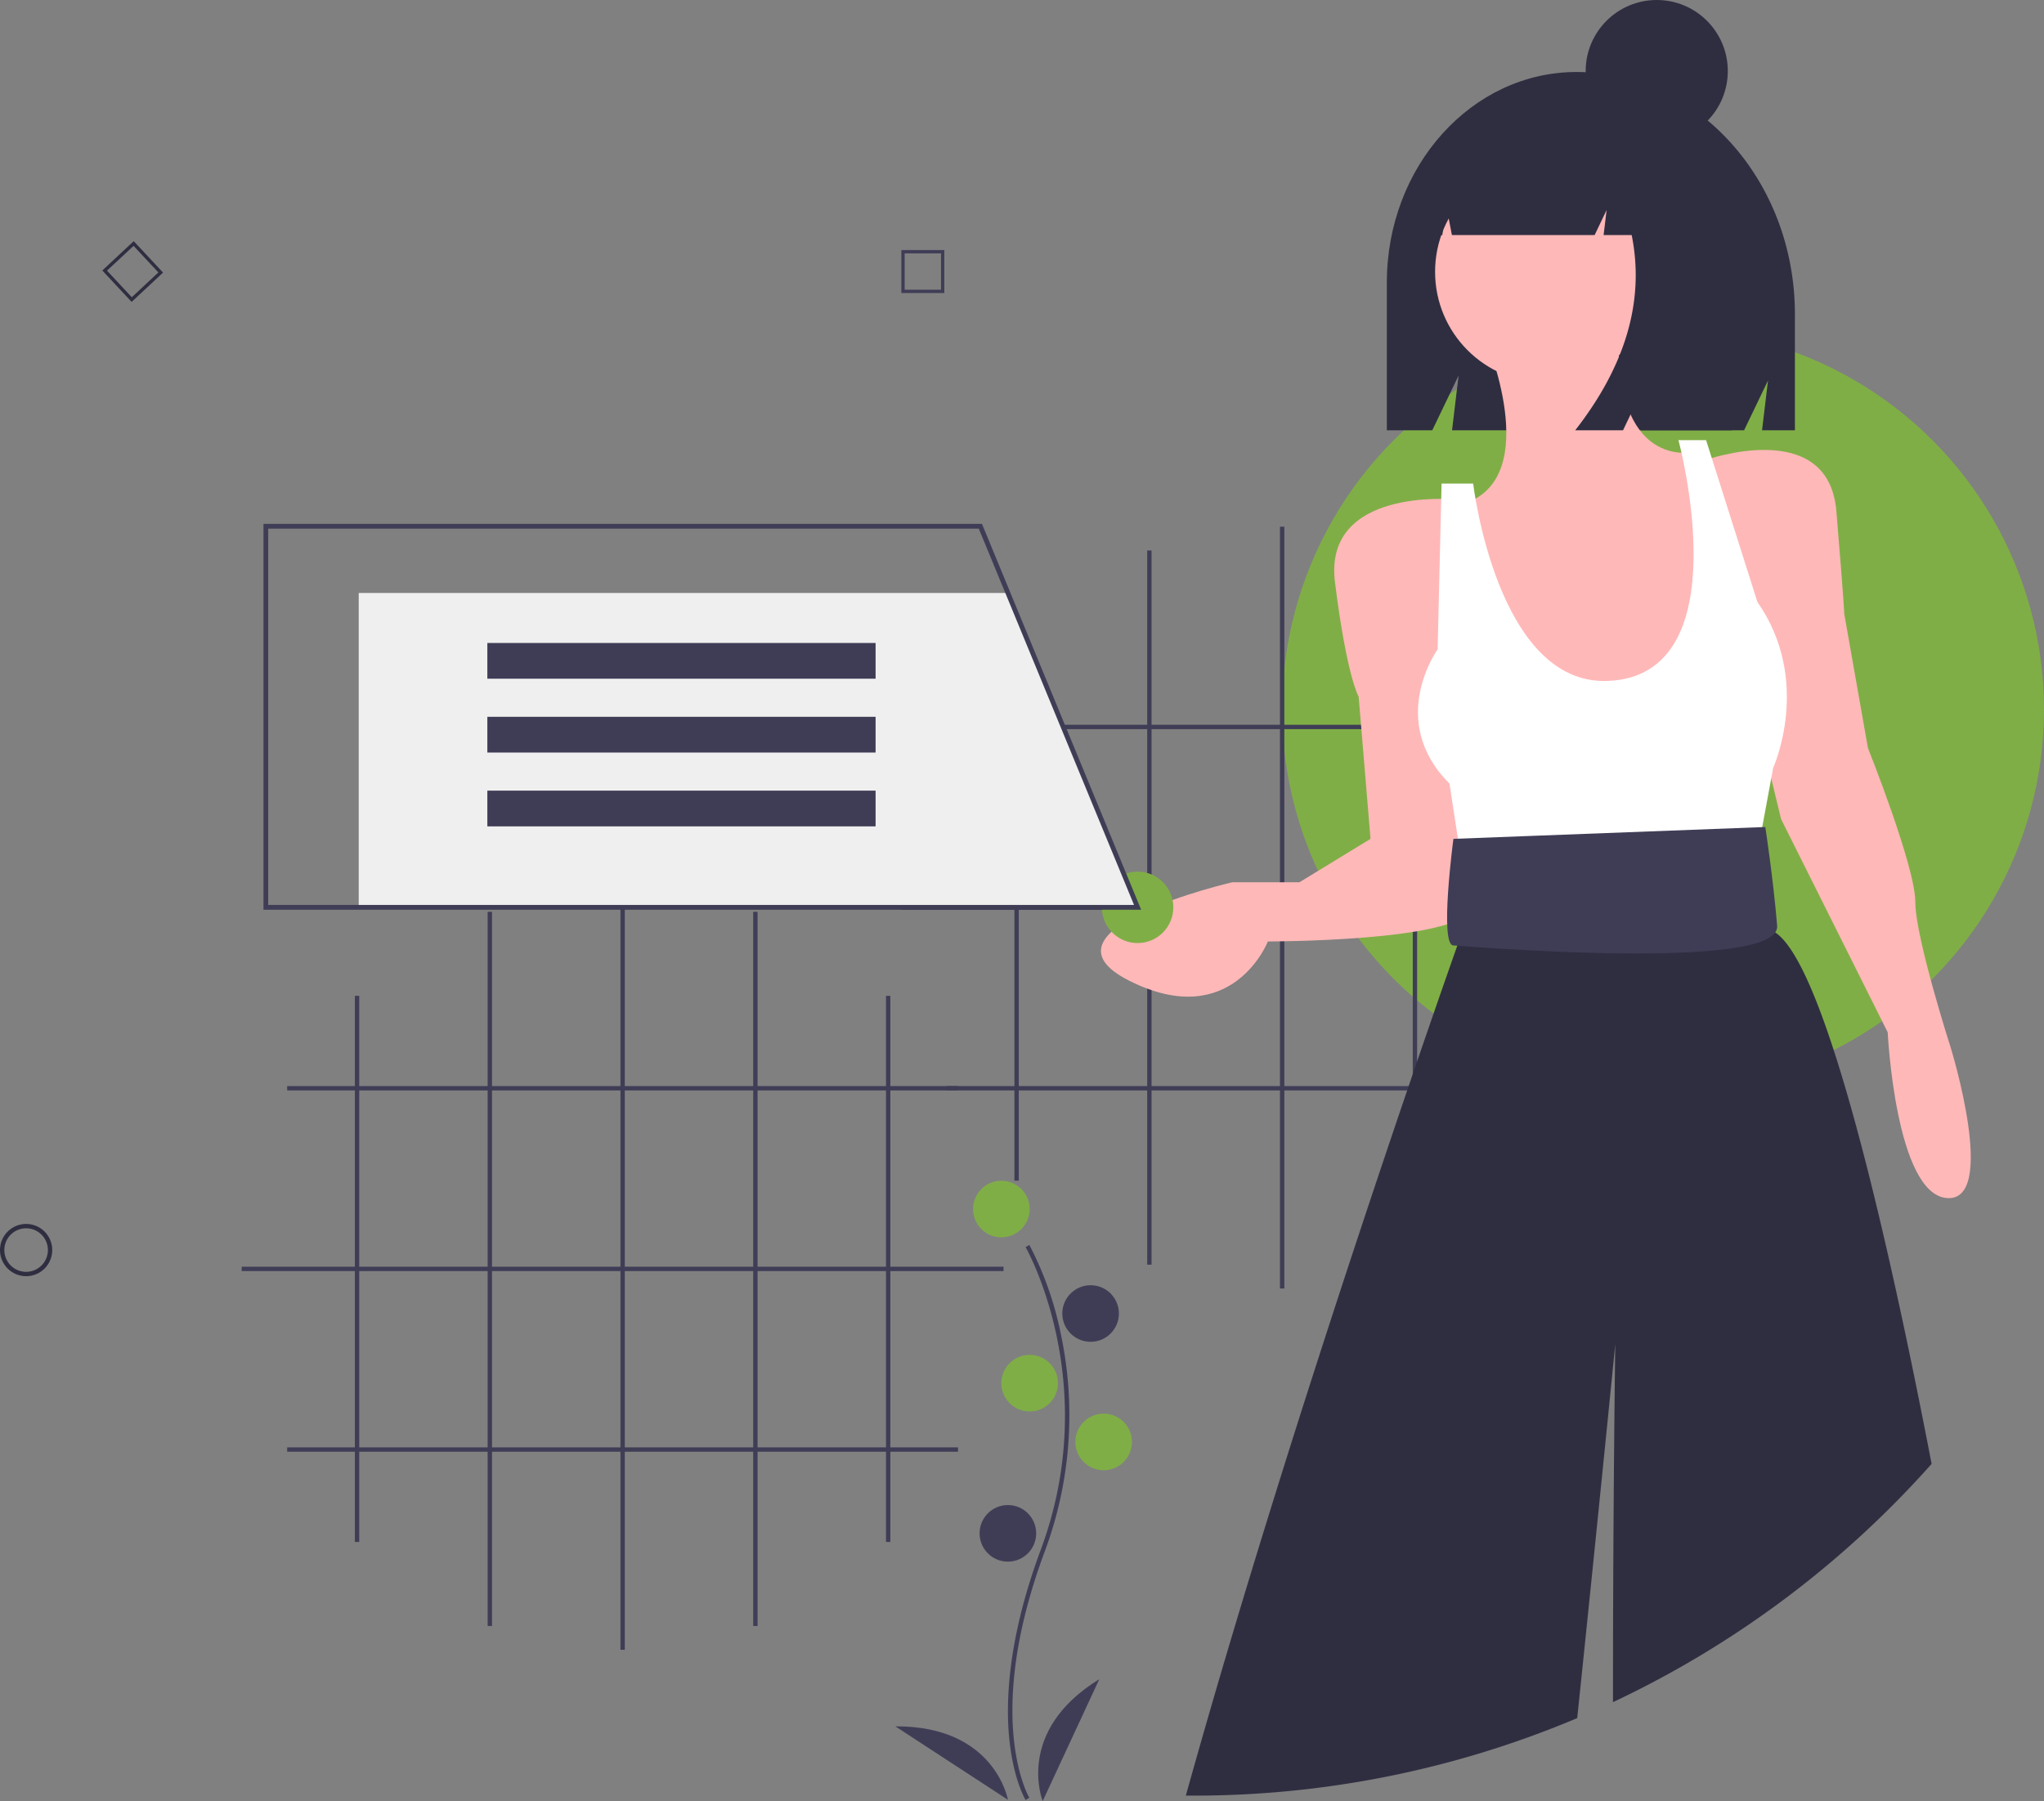 <svg id="undraw_services_5tv9" xmlns="http://www.w3.org/2000/svg" width="466.937" height="411.476" viewBox="0 0 466.937 411.476">
  <rect x="0" y="0" width="466.937" height="411.476" fill="#808080" stroke="none"/>
  <path id="Path_215" data-name="Path 215" d="M241.068,369.713c-.114-.186-2.8-4.679-3.738-14.009-.856-8.559-.305-22.986,7.177-43.111,14.175-38.125-3.267-68.886-3.445-69.192l.86-.5a76.359,76.359,0,0,1,7.2,20.409,89.039,89.039,0,0,1-3.688,49.629c-14.15,38.06-3.63,56.077-3.523,56.255Z" transform="translate(-6.772 41.525)" fill="#3f3d56"/>
  <circle id="Ellipse_43" data-name="Ellipse 43" cx="6.464" cy="6.464" r="6.464" transform="translate(222.288 269.759)" fill="#80ae46"/>
  <circle id="Ellipse_44" data-name="Ellipse 44" cx="6.464" cy="6.464" r="6.464" transform="translate(242.676 293.627)" fill="#3f3d56"/>
  <circle id="Ellipse_45" data-name="Ellipse 45" cx="6.464" cy="6.464" r="6.464" transform="translate(228.753 309.54)" fill="#80ae46"/>
  <circle id="Ellipse_46" data-name="Ellipse 46" cx="6.464" cy="6.464" r="6.464" transform="translate(245.659 322.965)" fill="#80ae46"/>
  <circle id="Ellipse_47" data-name="Ellipse 47" cx="6.464" cy="6.464" r="6.464" transform="translate(223.78 343.85)" fill="#3f3d56"/>
  <path id="Path_216" data-name="Path 216" d="M243.612,350.418s-6.464-15.912,12.929-27.846Z" transform="translate(-5.412 61.058)" fill="#3f3d56"/>
  <path id="Path_217" data-name="Path 217" d="M242.086,348.007s-2.942-16.921-25.712-16.776Z" transform="translate(-11.836 63.18)" fill="#3f3d56"/>
  <rect id="Rectangle_158" data-name="Rectangle 158" width="0.995" height="124.771" transform="translate(81.069 227.513)" fill="#3f3d56"/>
  <rect id="Rectangle_159" data-name="Rectangle 159" width="0.995" height="163.168" transform="translate(111.401 208.314)" fill="#3f3d56"/>
  <rect id="Rectangle_160" data-name="Rectangle 160" width="0.995" height="174.038" transform="translate(141.734 202.879)" fill="#3f3d56"/>
  <rect id="Rectangle_161" data-name="Rectangle 161" width="0.995" height="163.168" transform="translate(172.066 208.314)" fill="#3f3d56"/>
  <rect id="Rectangle_162" data-name="Rectangle 162" width="0.995" height="124.771" transform="translate(202.398 227.513)" fill="#3f3d56"/>
  <rect id="Rectangle_163" data-name="Rectangle 163" width="153.253" height="0.995" transform="translate(65.604 248.129)" fill="#3f3d56"/>
  <rect id="Rectangle_164" data-name="Rectangle 164" width="174.038" height="0.995" transform="translate(55.212 289.401)" fill="#3f3d56"/>
  <rect id="Rectangle_165" data-name="Rectangle 165" width="153.253" height="0.995" transform="translate(65.604 330.673)" fill="#3f3d56"/>
  <circle id="Ellipse_48" data-name="Ellipse 48" cx="87.019" cy="87.019" r="87.019" transform="translate(292.898 75.085)" fill="#80ae46"/>
  <rect id="Rectangle_166" data-name="Rectangle 166" width="0.995" height="124.771" transform="translate(231.736 144.969)" fill="#3f3d56"/>
  <rect id="Rectangle_167" data-name="Rectangle 167" width="0.995" height="163.168" transform="translate(262.069 125.77)" fill="#3f3d56"/>
  <rect id="Rectangle_168" data-name="Rectangle 168" width="0.995" height="174.038" transform="translate(292.401 120.335)" fill="#3f3d56"/>
  <rect id="Rectangle_169" data-name="Rectangle 169" width="0.995" height="163.168" transform="translate(322.733 125.77)" fill="#3f3d56"/>
  <rect id="Rectangle_170" data-name="Rectangle 170" width="0.995" height="124.771" transform="translate(353.066 144.969)" fill="#3f3d56"/>
  <rect id="Rectangle_171" data-name="Rectangle 171" width="153.253" height="0.995" transform="translate(216.272 165.585)" fill="#3f3d56"/>
  <rect id="Rectangle_172" data-name="Rectangle 172" width="174.038" height="0.995" transform="translate(205.879 206.857)" fill="#3f3d56"/>
  <rect id="Rectangle_173" data-name="Rectangle 173" width="153.253" height="0.995" transform="translate(216.272 248.129)" fill="#3f3d56"/>
  <path id="Path_218" data-name="Path 218" d="M349.888,27.686h0c-23.937,0-43.343,21.535-43.343,48.1v33.752h10.38l6.01-12.505-1.5,12.505h66.721l5.463-11.368-1.366,11.368h7.512v-26.5C399.764,52.468,377.434,27.686,349.888,27.686Z" transform="translate(10.271 -11.238)" fill="#2f2e41"/>
  <path id="Path_219" data-name="Path 219" d="M325.44,76.937s13.528,31.566-4.509,37.879l18.038,59.524,30.664-1.8,8.117-19.841-1.8-29.762-2.706-19.841S354.3,107.6,356.1,74.231Z" transform="translate(13.798 0.173)" fill="#ffb8b8"/>
  <path id="Path_220" data-name="Path 220" d="M334.612,106.122s-29.762-2.706-27.056,18.939,5.411,26.154,5.411,26.154l2.706,32.468L299.439,193.6H284.107s-46.9,10.823-23.449,22.547,31.566-9.019,31.566-9.019,43.29,0,46-7.215S334.612,106.122,334.612,106.122Z" transform="translate(-2.589 7.965)" fill="#ffb8b8"/>
  <path id="Path_221" data-name="Path 221" d="M365.113,99.3s27.958-9.921,29.762,11.724,1.8,23.449,1.8,23.449l5.411,30.664s10.823,27.056,10.823,35.173,8.117,33.369,8.117,33.369,10.823,35.173-.9,34.271S406.6,230.077,406.6,230.077l-24.351-48.7-7.215-29.762Z" transform="translate(24.63 5.764)" fill="#ffb8b8"/>
  <path id="Path_222" data-name="Path 222" d="M324.862,105.157h-7.215l-.9,37.879s-11.724,16.234,2.706,30.664l3.607,23.449,65.837-2.706,4.509-24.351s9.019-19.841-3.607-37.879L378.073,95.236H371.76s14.622,53.913-16.234,55.015C330.274,151.153,324.862,105.157,324.862,105.157Z" transform="translate(11.67 5.323)" fill="#fff"/>
  <path id="Path_223" data-name="Path 223" d="M440.033,310.3a226.461,226.461,0,0,1-72.788,54.434c-.01-45.131.522-81.788.522-81.788s-3.829,38.736-8.692,85.433a224.972,224.972,0,0,1-87.795,17.712c-.537,0-1.074,0-1.611-.01,24.813-89.157,61.008-191.343,62.007-194.162a.622.622,0,0,0,.02-.06l2.183-7.28.93-3.1.975-3.247,1.323-4.416,58.621-1.8,1.641,3.685,5.574,12.546a4.839,4.839,0,0,1,1.367.641C414.862,195.813,428.164,248.681,440.033,310.3Z" transform="translate(1.23 24.146)" fill="#2f2e41"/>
  <path id="Path_224" data-name="Path 224" d="M390.291,166.218l-71.248,2.706s-3.252,24.351,0,24.351c.9,0,74.856,6.313,73.954-4.509S390.291,166.218,390.291,166.218Z" transform="translate(12.98 22.725)" fill="#3f3d56"/>
  <circle id="Ellipse_49" data-name="Ellipse 49" cx="25.341" cy="25.341" r="25.341" transform="translate(327.836 36.759)" fill="#ffb8b8"/>
  <path id="Path_225" data-name="Path 225" d="M360.8,40.129a22.731,22.731,0,0,0-17.936-9.153h-.851c-16.407,0-29.707,14.846-29.707,33.16h5.5l.888-6.758,1.3,6.758H352.6l2.732-5.717-.683,5.717h6.414q4.49,22.3-12.9,44.595h10.927L364.548,97.3l-1.366,11.435h20.829l4.1-26.3C388.109,62.736,376.665,46.034,360.8,40.129Z" transform="translate(11.683 -10.431)" fill="#2f2e41"/>
  <circle id="Ellipse_50" data-name="Ellipse 50" cx="16.234" cy="16.234" r="16.234" transform="translate(362.236 0)" fill="#2f2e41"/>
  <circle id="Ellipse_51" data-name="Ellipse 51" cx="8.162" cy="8.162" r="8.162" transform="translate(251.712 199.133)" fill="#80ae46"/>
  <path id="Path_226" data-name="Path 226" d="M243.739,180.621H65.814V108.8h148Z" transform="translate(16.135 26.673)" fill="#efefef"/>
  <path id="Path_227" data-name="Path 227" d="M300.945,198.748h-200.5V110.6H264.585l.139.337ZM101.531,197.66H299.319l-35.463-85.97H101.531Z" transform="translate(-40.258 9.09)" fill="#3f3d56"/>
  <rect id="Rectangle_174" data-name="Rectangle 174" width="88.691" height="8.162" transform="translate(111.331 146.898)" fill="#3f3d56"/>
  <rect id="Rectangle_175" data-name="Rectangle 175" width="88.691" height="8.162" transform="translate(111.331 163.765)" fill="#3f3d56"/>
  <rect id="Rectangle_176" data-name="Rectangle 176" width="88.691" height="8.162" transform="translate(111.331 180.633)" fill="#3f3d56"/>
  <path id="Path_228" data-name="Path 228" d="M58.075,250.982a5.967,5.967,0,1,1,5.967-5.967,5.967,5.967,0,0,1-5.967,5.967Zm0-10.94a4.973,4.973,0,1,0,4.973,4.973,4.973,4.973,0,0,0-4.973-4.973Z" transform="translate(-52.108 40.58)" fill="#2f2e41"/>
  <path id="Path_229" data-name="Path 229" d="M227.289,70.176h-9.816V60.359h9.816Zm-9.061-.755h8.306V61.114h-8.306Z" transform="translate(-11.567 -3.227)" fill="#3f3d56"/>
  <path id="Path_230" data-name="Path 230" d="M77.575,72.6l-6.7-7.178,7.178-6.7,6.7,7.178Zm-5.628-7.141,5.665,6.074,6.074-5.665L78.021,59.8Z" transform="translate(-47.506 -3.627)" fill="#2f2e41"/>
</svg>

